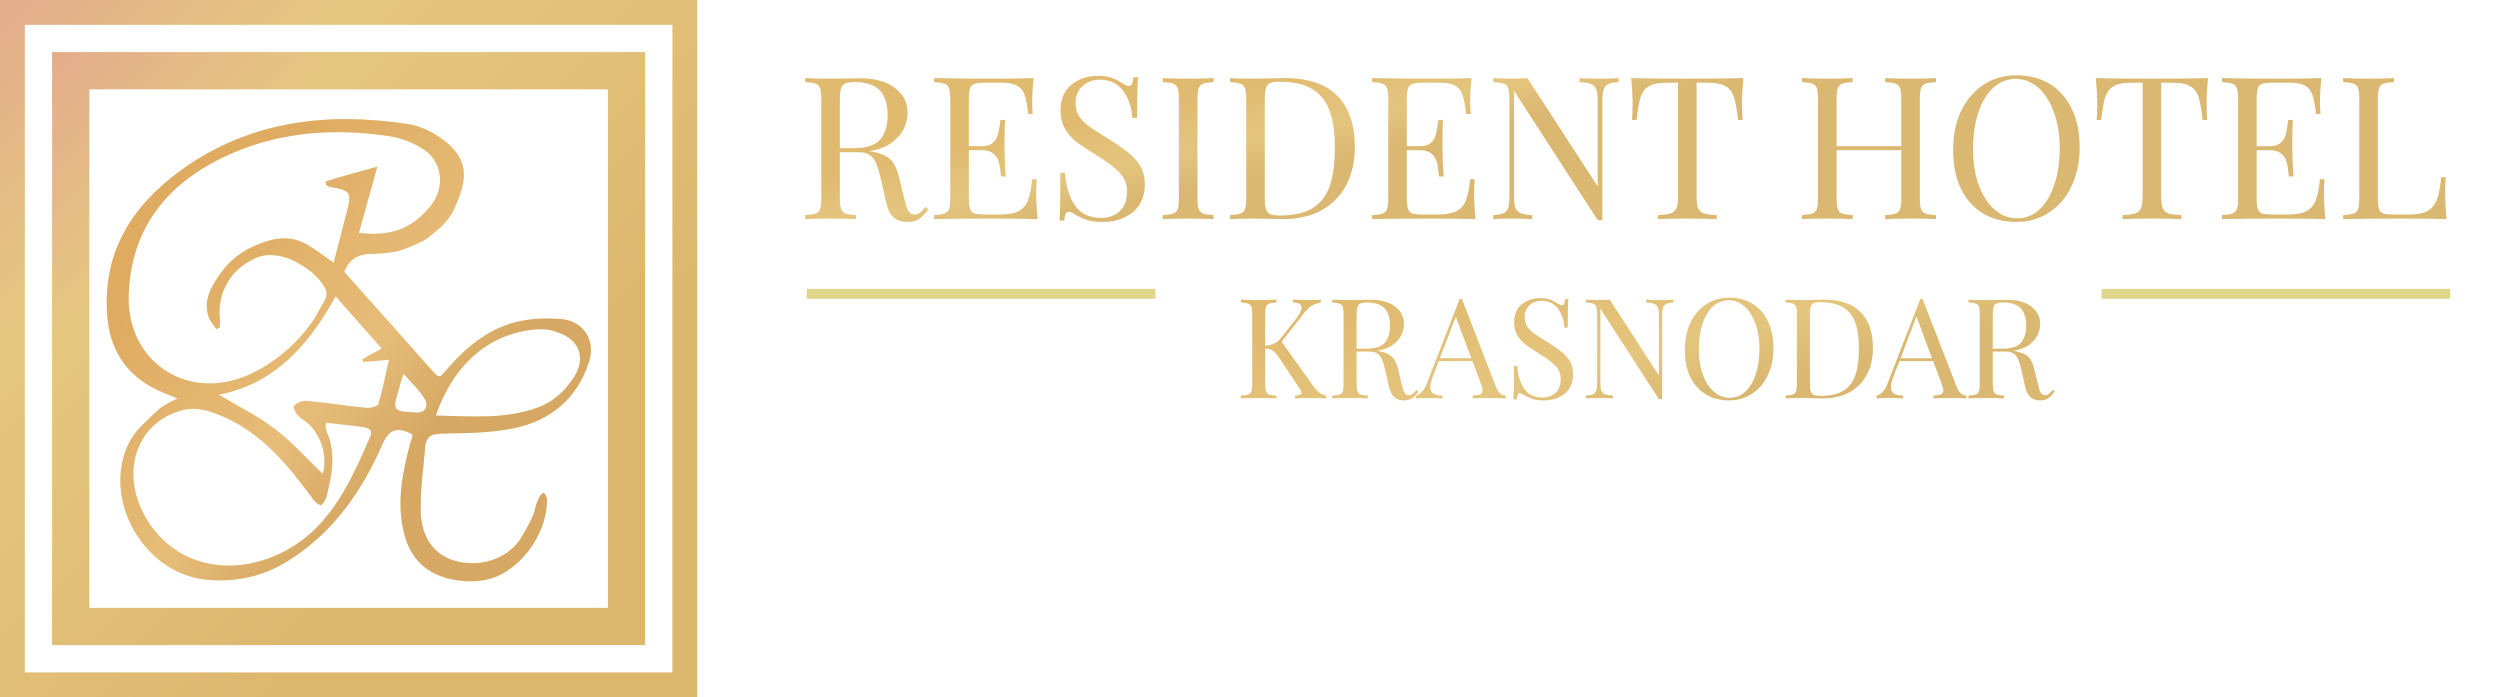 <?xml version="1.0" encoding="UTF-8"?> <svg xmlns="http://www.w3.org/2000/svg" width="251" height="70" viewBox="0 0 251 70" fill="none"> <rect x="7.1" y="7.1" width="55.801" height="55.801" stroke="#E0D68B" stroke-width="3.737"></rect> <rect x="7.1" y="7.1" width="55.801" height="55.801" stroke="url(#paint0_linear_921_389)" stroke-opacity="0.2" stroke-width="3.737"></rect> <rect x="1.246" y="1.246" width="67.509" height="67.509" stroke="#E0D68B" stroke-width="2.491"></rect> <rect x="1.246" y="1.246" width="67.509" height="67.509" stroke="url(#paint1_linear_921_389)" stroke-opacity="0.2" stroke-width="2.491"></rect> <path d="M34.569 27.295C37.509 30.584 40.374 33.797 43.238 37.035C44.217 38.142 44.093 37.946 45.057 36.861C47.05 34.619 49.367 32.776 52.381 32.203C53.651 31.954 55.021 31.929 56.317 32.028C58.559 32.203 59.829 34.146 59.157 36.288C57.986 39.975 55.32 42.217 51.633 42.989C49.267 43.487 46.776 43.487 44.334 43.537C43.263 43.562 42.79 43.861 42.69 44.882C42.516 47.025 42.192 49.167 42.242 51.309C42.292 53.975 43.612 55.694 45.63 56.292C48.046 56.989 50.811 56.217 52.206 54.174C54.149 50.961 53.427 51.484 54.025 50.163C54.149 49.914 54.274 49.591 54.573 49.466C54.772 49.591 54.922 49.914 54.922 50.139C54.953 53.075 53.007 56.249 50.32 57.669C48.699 58.526 46.704 58.507 45.007 58.085C42.416 57.438 40.996 55.669 40.473 53.153C39.85 50.238 40.423 47.373 41.171 44.559C41.245 44.235 41.5 43.669 41.395 43.612C39.875 42.79 39.053 43.114 38.406 44.584C36.313 49.391 33.374 53.576 28.84 56.366C26.324 57.911 23.559 58.509 20.594 58.185C14.342 57.512 10.132 49.964 12.996 44.359C13.619 43.139 14.84 42.167 15.861 41.171C16.384 40.672 17.107 40.398 17.804 40C16.907 39.601 16.035 39.327 15.238 38.879C12.498 37.359 11.053 34.968 10.779 31.854C10.206 25.302 13.32 20.544 18.352 16.957C25.153 12.124 32.875 11.228 40.947 12.448C42.093 12.623 43.288 13.171 44.235 13.843C47.025 15.836 47.129 17.754 45.555 21.067C45.023 22.188 44.223 22.88 43.064 23.808C42.441 24.306 41.32 24.703 40.822 24.929C40.324 25.154 39.01 25.477 37.484 25.477C36.039 25.477 35.093 25.95 34.569 27.295ZM37.883 16.733C37.26 19 36.662 21.167 36.039 23.384C39.302 23.783 41.52 22.886 43.313 20.569C44.658 18.826 44.434 16.285 42.616 15.064C41.594 14.366 40.299 13.843 39.078 13.669C33.398 12.822 27.769 13.245 22.537 15.736C16.758 18.477 13.171 22.911 12.922 29.537C12.672 36.139 18.527 40.224 24.605 37.783C27.644 36.562 30.683 33.847 32.103 31.032C32.601 30.06 33.249 29.662 32.278 28.366C31.58 27.445 30.883 26.971 29.861 26.373C28.765 25.726 27.096 25.327 25.826 25.85C23.21 26.897 21.74 29.363 22.089 32.203C22.114 32.427 22.064 32.651 22.064 32.875C21.939 32.925 21.84 33 21.715 33.05C21.441 32.626 21.068 32.228 20.918 31.754C20.544 30.484 20.838 29.488 21.616 28.217C22.637 26.548 23.883 25.427 25.452 24.729C27.303 23.907 29.039 23.509 30.883 24.58C31.73 25.078 32.502 25.676 33.498 26.373C33.947 24.605 34.37 22.986 34.794 21.366C35.342 19.299 35.217 19.124 33.174 18.776C33.025 18.751 32.9 18.651 32.751 18.576C32.726 18.452 32.701 18.327 32.676 18.228C34.395 17.68 36.139 17.206 37.883 16.733ZM32.751 42.441C32.701 42.615 32.676 42.69 32.676 42.765C32.701 42.939 32.701 43.114 32.776 43.263C33.722 45.356 33.374 47.473 32.85 49.591C32.751 49.989 32.601 50.462 32.228 50.736C31.73 50.587 31.48 50.188 31.206 49.815C28.815 46.576 26.274 43.537 22.488 41.868C21.117 41.27 19.722 40.772 18.153 41.221C13.968 42.416 12.199 46.9 14.242 51.21C16.509 56.018 21.765 58.035 27.121 55.993C32.751 53.85 34.993 48.843 37.185 43.811C37.459 43.163 36.986 42.939 36.413 42.865C35.217 42.715 34.021 42.566 32.751 42.441ZM38.331 34.993C36.737 33.199 35.267 31.53 33.697 29.761C30.932 34.769 27.495 38.555 21.964 39.626C23.907 40.797 25.875 41.744 27.594 43.064C29.338 44.384 30.808 46.053 32.402 47.573C33 45.63 32.028 43.089 30.359 42.092C29.961 41.843 29.488 41.245 29.488 40.772C29.861 40.374 30.384 40.224 30.808 40.249C32.776 40.423 34.744 40.747 36.737 40.947C37.16 40.996 37.907 40.797 37.982 40.573C38.406 39.178 38.68 37.733 39.053 36.114C38.057 36.213 37.26 36.288 36.463 36.338C36.438 36.263 36.388 36.163 36.363 36.089C36.911 35.74 37.509 35.441 38.331 34.993ZM43.761 41.719C47.249 41.793 50.662 42.117 53.975 40.922C55.569 40.349 56.79 39.203 57.687 37.758C58.733 36.039 58.26 34.345 56.441 33.548C55.644 33.199 54.929 32.982 53.801 33.075C49.267 33.448 45.58 36.413 43.761 41.719ZM40.523 37.534C40.324 38.007 40.224 38.43 40.199 38.505C40.05 39.153 39.95 39.377 39.776 40.025C39.529 40.94 39.701 41.245 40.697 41.345C41.196 41.37 41.318 41.392 41.694 41.42C42.69 41.495 43.114 40.797 42.591 39.975C42.068 39.128 41.295 38.431 40.523 37.534Z" fill="#E0D68B"></path> <path d="M34.569 27.295C37.509 30.584 40.374 33.797 43.238 37.035C44.217 38.142 44.093 37.946 45.057 36.861C47.05 34.619 49.367 32.776 52.381 32.203C53.651 31.954 55.021 31.929 56.317 32.028C58.559 32.203 59.829 34.146 59.157 36.288C57.986 39.975 55.32 42.217 51.633 42.989C49.267 43.487 46.776 43.487 44.334 43.537C43.263 43.562 42.79 43.861 42.69 44.882C42.516 47.025 42.192 49.167 42.242 51.309C42.292 53.975 43.612 55.694 45.63 56.292C48.046 56.989 50.811 56.217 52.206 54.174C54.149 50.961 53.427 51.484 54.025 50.163C54.149 49.914 54.274 49.591 54.573 49.466C54.772 49.591 54.922 49.914 54.922 50.139C54.953 53.075 53.007 56.249 50.32 57.669C48.699 58.526 46.704 58.507 45.007 58.085C42.416 57.438 40.996 55.669 40.473 53.153C39.85 50.238 40.423 47.373 41.171 44.559C41.245 44.235 41.5 43.669 41.395 43.612C39.875 42.79 39.053 43.114 38.406 44.584C36.313 49.391 33.374 53.576 28.84 56.366C26.324 57.911 23.559 58.509 20.594 58.185C14.342 57.512 10.132 49.964 12.996 44.359C13.619 43.139 14.84 42.167 15.861 41.171C16.384 40.672 17.107 40.398 17.804 40C16.907 39.601 16.035 39.327 15.238 38.879C12.498 37.359 11.053 34.968 10.779 31.854C10.206 25.302 13.32 20.544 18.352 16.957C25.153 12.124 32.875 11.228 40.947 12.448C42.093 12.623 43.288 13.171 44.235 13.843C47.025 15.836 47.129 17.754 45.555 21.067C45.023 22.188 44.223 22.88 43.064 23.808C42.441 24.306 41.32 24.703 40.822 24.929C40.324 25.154 39.01 25.477 37.484 25.477C36.039 25.477 35.093 25.95 34.569 27.295ZM37.883 16.733C37.26 19 36.662 21.167 36.039 23.384C39.302 23.783 41.52 22.886 43.313 20.569C44.658 18.826 44.434 16.285 42.616 15.064C41.594 14.366 40.299 13.843 39.078 13.669C33.398 12.822 27.769 13.245 22.537 15.736C16.758 18.477 13.171 22.911 12.922 29.537C12.672 36.139 18.527 40.224 24.605 37.783C27.644 36.562 30.683 33.847 32.103 31.032C32.601 30.06 33.249 29.662 32.278 28.366C31.58 27.445 30.883 26.971 29.861 26.373C28.765 25.726 27.096 25.327 25.826 25.85C23.21 26.897 21.74 29.363 22.089 32.203C22.114 32.427 22.064 32.651 22.064 32.875C21.939 32.925 21.84 33 21.715 33.05C21.441 32.626 21.068 32.228 20.918 31.754C20.544 30.484 20.838 29.488 21.616 28.217C22.637 26.548 23.883 25.427 25.452 24.729C27.303 23.907 29.039 23.509 30.883 24.58C31.73 25.078 32.502 25.676 33.498 26.373C33.947 24.605 34.37 22.986 34.794 21.366C35.342 19.299 35.217 19.124 33.174 18.776C33.025 18.751 32.9 18.651 32.751 18.576C32.726 18.452 32.701 18.327 32.676 18.228C34.395 17.68 36.139 17.206 37.883 16.733ZM32.751 42.441C32.701 42.615 32.676 42.69 32.676 42.765C32.701 42.939 32.701 43.114 32.776 43.263C33.722 45.356 33.374 47.473 32.85 49.591C32.751 49.989 32.601 50.462 32.228 50.736C31.73 50.587 31.48 50.188 31.206 49.815C28.815 46.576 26.274 43.537 22.488 41.868C21.117 41.27 19.722 40.772 18.153 41.221C13.968 42.416 12.199 46.9 14.242 51.21C16.509 56.018 21.765 58.035 27.121 55.993C32.751 53.85 34.993 48.843 37.185 43.811C37.459 43.163 36.986 42.939 36.413 42.865C35.217 42.715 34.021 42.566 32.751 42.441ZM38.331 34.993C36.737 33.199 35.267 31.53 33.697 29.761C30.932 34.769 27.495 38.555 21.964 39.626C23.907 40.797 25.875 41.744 27.594 43.064C29.338 44.384 30.808 46.053 32.402 47.573C33 45.63 32.028 43.089 30.359 42.092C29.961 41.843 29.488 41.245 29.488 40.772C29.861 40.374 30.384 40.224 30.808 40.249C32.776 40.423 34.744 40.747 36.737 40.947C37.16 40.996 37.907 40.797 37.982 40.573C38.406 39.178 38.68 37.733 39.053 36.114C38.057 36.213 37.26 36.288 36.463 36.338C36.438 36.263 36.388 36.163 36.363 36.089C36.911 35.74 37.509 35.441 38.331 34.993ZM43.761 41.719C47.249 41.793 50.662 42.117 53.975 40.922C55.569 40.349 56.79 39.203 57.687 37.758C58.733 36.039 58.26 34.345 56.441 33.548C55.644 33.199 54.929 32.982 53.801 33.075C49.267 33.448 45.58 36.413 43.761 41.719ZM40.523 37.534C40.324 38.007 40.224 38.43 40.199 38.505C40.05 39.153 39.95 39.377 39.776 40.025C39.529 40.94 39.701 41.245 40.697 41.345C41.196 41.37 41.318 41.392 41.694 41.42C42.69 41.495 43.114 40.797 42.591 39.975C42.068 39.128 41.295 38.431 40.523 37.534Z" fill="url(#paint2_linear_921_389)" fill-opacity="0.3"></path> <path d="M93.2 21C92.893 21.453 92.587 21.78 92.28 21.98C91.973 22.18 91.567 22.28 91.06 22.28C90.513 22.28 90.06 22.12 89.7 21.8C89.353 21.48 89.093 20.92 88.92 20.12L88.48 18.12C88.32 17.427 88.167 16.893 88.02 16.52C87.887 16.147 87.68 15.847 87.4 15.62C87.12 15.393 86.727 15.28 86.22 15.28H84.32V19.88C84.32 20.387 84.36 20.753 84.44 20.98C84.52 21.207 84.667 21.36 84.88 21.44C85.107 21.52 85.46 21.573 85.94 21.6V22C85.327 21.96 84.48 21.94 83.4 21.94C82.253 21.94 81.4 21.96 80.84 22V21.6C81.32 21.573 81.667 21.52 81.88 21.44C82.107 21.36 82.26 21.207 82.34 20.98C82.42 20.753 82.46 20.387 82.46 19.88V9.96C82.46 9.453 82.42 9.087 82.34 8.86C82.26 8.633 82.107 8.48 81.88 8.4C81.667 8.32 81.32 8.267 80.84 8.24V7.84C81.4 7.88 82.213 7.9 83.28 7.9L85.44 7.88C85.693 7.867 85.98 7.86 86.3 7.86C87.847 7.86 89.033 8.187 89.86 8.84C90.7 9.48 91.12 10.313 91.12 11.34C91.12 11.86 90.993 12.387 90.74 12.92C90.5 13.44 90.087 13.913 89.5 14.34C88.927 14.753 88.173 15.033 87.24 15.18L87.48 15.22C88.36 15.367 89 15.633 89.4 16.02C89.8 16.407 90.093 17.02 90.28 17.86L90.78 19.9C90.913 20.513 91.053 20.94 91.2 21.18C91.347 21.42 91.547 21.54 91.8 21.54C92.027 21.54 92.213 21.48 92.36 21.36C92.52 21.24 92.7 21.047 92.9 20.78L93.2 21ZM85.8 8.24C85.387 8.24 85.073 8.287 84.86 8.38C84.66 8.473 84.52 8.64 84.44 8.88C84.36 9.12 84.32 9.48 84.32 9.96V14.88H85.66C86.98 14.88 87.887 14.587 88.38 14C88.873 13.413 89.12 12.6 89.12 11.56C89.12 10.467 88.86 9.64 88.34 9.08C87.82 8.52 86.973 8.24 85.8 8.24ZM104.031 19.44C104.031 20.2 104.077 21.053 104.171 22C103.264 21.96 101.737 21.94 99.591 21.94C97.031 21.94 95.097 21.96 93.791 22V21.6C94.271 21.573 94.617 21.52 94.831 21.44C95.057 21.36 95.211 21.207 95.291 20.98C95.371 20.753 95.411 20.387 95.411 19.88V9.96C95.411 9.453 95.371 9.087 95.291 8.86C95.211 8.633 95.057 8.48 94.831 8.4C94.617 8.32 94.271 8.267 93.791 8.24V7.84C95.097 7.88 97.031 7.9 99.591 7.9C101.551 7.9 102.944 7.88 103.771 7.84C103.677 8.72 103.631 9.507 103.631 10.2C103.631 10.72 103.651 11.133 103.691 11.44H103.231C103.137 10.573 103.017 9.933 102.871 9.52C102.724 9.093 102.477 8.787 102.131 8.6C101.784 8.4 101.257 8.3 100.551 8.3H98.891C98.411 8.3 98.057 8.34 97.831 8.42C97.617 8.487 97.471 8.633 97.391 8.86C97.311 9.087 97.271 9.453 97.271 9.96V14.68H98.591C99.057 14.68 99.417 14.573 99.671 14.36C99.924 14.133 100.091 13.873 100.171 13.58C100.264 13.273 100.337 12.893 100.391 12.44L100.451 12.04H100.911C100.871 12.6 100.851 13.227 100.851 13.92V14.88C100.851 15.56 100.891 16.507 100.971 17.72H100.511C100.497 17.627 100.457 17.307 100.391 16.76C100.324 16.2 100.137 15.78 99.831 15.5C99.537 15.22 99.124 15.08 98.591 15.08H97.271V19.88C97.271 20.387 97.311 20.753 97.391 20.98C97.471 21.207 97.617 21.36 97.831 21.44C98.057 21.507 98.411 21.54 98.891 21.54H100.351C101.177 21.54 101.804 21.433 102.231 21.22C102.671 20.993 102.991 20.64 103.191 20.16C103.391 19.667 103.537 18.947 103.631 18H104.091C104.051 18.36 104.031 18.84 104.031 19.44ZM110.24 7.62C110.827 7.62 111.287 7.687 111.62 7.82C111.967 7.94 112.32 8.12 112.68 8.36C112.974 8.547 113.2 8.64 113.36 8.64C113.48 8.64 113.574 8.573 113.64 8.44C113.707 8.293 113.76 8.067 113.8 7.76H114.26C114.194 8.533 114.16 9.893 114.16 11.84H113.7C113.62 10.76 113.307 9.853 112.76 9.12C112.227 8.373 111.447 8 110.42 8C109.7 8 109.114 8.22 108.66 8.66C108.207 9.087 107.98 9.64 107.98 10.32C107.98 10.827 108.094 11.267 108.32 11.64C108.56 12.013 108.86 12.333 109.22 12.6C109.58 12.867 110.094 13.207 110.76 13.62L111.34 13.98C112.18 14.5 112.84 14.96 113.32 15.36C113.814 15.747 114.207 16.193 114.5 16.7C114.794 17.207 114.94 17.8 114.94 18.48C114.94 19.693 114.54 20.633 113.74 21.3C112.94 21.953 111.927 22.28 110.7 22.28C110.06 22.28 109.534 22.213 109.12 22.08C108.72 21.947 108.334 21.767 107.96 21.54C107.667 21.353 107.44 21.26 107.28 21.26C107.16 21.26 107.067 21.333 107 21.48C106.934 21.613 106.88 21.833 106.84 22.14H106.38C106.434 21.407 106.46 19.807 106.46 17.34H106.92C107.014 18.687 107.347 19.78 107.92 20.62C108.494 21.46 109.374 21.88 110.56 21.88C111.28 21.88 111.894 21.66 112.4 21.22C112.907 20.767 113.16 20.1 113.16 19.22C113.16 18.473 112.907 17.84 112.4 17.32C111.907 16.8 111.12 16.213 110.04 15.56C109.254 15.08 108.614 14.653 108.12 14.28C107.64 13.907 107.247 13.46 106.94 12.94C106.634 12.407 106.48 11.787 106.48 11.08C106.48 9.96 106.84 9.107 107.56 8.52C108.28 7.92 109.174 7.62 110.24 7.62ZM121.843 8.24C121.363 8.267 121.01 8.32 120.783 8.4C120.57 8.48 120.423 8.633 120.343 8.86C120.263 9.087 120.223 9.453 120.223 9.96V19.88C120.223 20.387 120.263 20.753 120.343 20.98C120.423 21.207 120.57 21.36 120.783 21.44C121.01 21.52 121.363 21.573 121.843 21.6V22C121.23 21.96 120.383 21.94 119.303 21.94C118.156 21.94 117.303 21.96 116.743 22V21.6C117.223 21.573 117.57 21.52 117.783 21.44C118.01 21.36 118.163 21.207 118.243 20.98C118.323 20.753 118.363 20.387 118.363 19.88V9.96C118.363 9.453 118.323 9.087 118.243 8.86C118.163 8.633 118.01 8.48 117.783 8.4C117.57 8.32 117.223 8.267 116.743 8.24V7.84C117.303 7.88 118.156 7.9 119.303 7.9C120.37 7.9 121.216 7.88 121.843 7.84V8.24ZM128.962 7.84C131.322 7.84 133.089 8.433 134.262 9.62C135.436 10.793 136.022 12.507 136.022 14.76C136.022 16.213 135.736 17.487 135.162 18.58C134.589 19.673 133.756 20.52 132.662 21.12C131.582 21.707 130.289 22 128.782 22L127.622 21.98C126.876 21.953 126.329 21.94 125.982 21.94C124.889 21.94 124.062 21.96 123.502 22V21.6C123.982 21.573 124.329 21.52 124.542 21.44C124.769 21.36 124.922 21.207 125.002 20.98C125.082 20.753 125.122 20.387 125.122 19.88V9.96C125.122 9.453 125.082 9.087 125.002 8.86C124.922 8.633 124.769 8.48 124.542 8.4C124.329 8.32 123.982 8.267 123.502 8.24V7.84C123.969 7.88 124.616 7.9 125.442 7.9L127.142 7.88C128.049 7.853 128.656 7.84 128.962 7.84ZM128.462 8.2C128.049 8.2 127.736 8.247 127.522 8.34C127.322 8.433 127.182 8.6 127.102 8.84C127.022 9.08 126.982 9.44 126.982 9.92V19.92C126.982 20.4 127.022 20.76 127.102 21C127.182 21.24 127.322 21.407 127.522 21.5C127.736 21.593 128.056 21.64 128.482 21.64C129.896 21.64 131.009 21.387 131.822 20.88C132.636 20.36 133.202 19.607 133.522 18.62C133.856 17.633 134.022 16.373 134.022 14.84C134.022 13.307 133.842 12.06 133.482 11.1C133.122 10.127 132.536 9.4 131.722 8.92C130.922 8.44 129.836 8.2 128.462 8.2ZM148.002 19.44C148.002 20.2 148.048 21.053 148.142 22C147.235 21.96 145.708 21.94 143.562 21.94C141.002 21.94 139.068 21.96 137.762 22V21.6C138.242 21.573 138.588 21.52 138.802 21.44C139.028 21.36 139.182 21.207 139.262 20.98C139.342 20.753 139.382 20.387 139.382 19.88V9.96C139.382 9.453 139.342 9.087 139.262 8.86C139.182 8.633 139.028 8.48 138.802 8.4C138.588 8.32 138.242 8.267 137.762 8.24V7.84C139.068 7.88 141.002 7.9 143.562 7.9C145.522 7.9 146.915 7.88 147.742 7.84C147.648 8.72 147.602 9.507 147.602 10.2C147.602 10.72 147.622 11.133 147.662 11.44H147.202C147.108 10.573 146.988 9.933 146.842 9.52C146.695 9.093 146.448 8.787 146.102 8.6C145.755 8.4 145.228 8.3 144.522 8.3H142.862C142.382 8.3 142.028 8.34 141.802 8.42C141.588 8.487 141.442 8.633 141.362 8.86C141.282 9.087 141.242 9.453 141.242 9.96V14.68H142.562C143.028 14.68 143.388 14.573 143.642 14.36C143.895 14.133 144.062 13.873 144.142 13.58C144.235 13.273 144.308 12.893 144.362 12.44L144.422 12.04H144.882C144.842 12.6 144.822 13.227 144.822 13.92V14.88C144.822 15.56 144.862 16.507 144.942 17.72H144.482C144.468 17.627 144.428 17.307 144.362 16.76C144.295 16.2 144.108 15.78 143.802 15.5C143.508 15.22 143.095 15.08 142.562 15.08H141.242V19.88C141.242 20.387 141.282 20.753 141.362 20.98C141.442 21.207 141.588 21.36 141.802 21.44C142.028 21.507 142.382 21.54 142.862 21.54H144.322C145.148 21.54 145.775 21.433 146.202 21.22C146.642 20.993 146.962 20.64 147.162 20.16C147.362 19.667 147.508 18.947 147.602 18H148.062C148.022 18.36 148.002 18.84 148.002 19.44ZM162.491 8.24C162.025 8.267 161.678 8.34 161.451 8.46C161.225 8.567 161.071 8.753 160.991 9.02C160.911 9.273 160.871 9.653 160.871 10.16V22.1H160.411L152.011 9.12V19.68C152.011 20.2 152.051 20.587 152.131 20.84C152.225 21.093 152.398 21.28 152.651 21.4C152.905 21.507 153.298 21.573 153.831 21.6V22C153.351 21.96 152.671 21.94 151.791 21.94C150.991 21.94 150.371 21.96 149.931 22V21.6C150.398 21.573 150.745 21.507 150.971 21.4C151.198 21.28 151.351 21.093 151.431 20.84C151.511 20.573 151.551 20.187 151.551 19.68V9.96C151.551 9.453 151.511 9.087 151.431 8.86C151.351 8.633 151.198 8.48 150.971 8.4C150.758 8.32 150.411 8.267 149.931 8.24V7.84C150.371 7.88 150.991 7.9 151.791 7.9C152.391 7.9 152.911 7.88 153.351 7.84L160.411 18.72V10.16C160.411 9.64 160.365 9.253 160.271 9C160.191 8.747 160.025 8.567 159.771 8.46C159.518 8.34 159.125 8.267 158.591 8.24V7.84C159.071 7.88 159.751 7.9 160.631 7.9C161.431 7.9 162.051 7.88 162.491 7.84V8.24ZM175.034 7.84C174.941 8.787 174.894 9.64 174.894 10.4C174.894 11.067 174.914 11.613 174.954 12.04H174.494C174.388 11.013 174.254 10.253 174.094 9.76C173.934 9.253 173.654 8.887 173.254 8.66C172.854 8.42 172.241 8.3 171.414 8.3H170.334V19.68C170.334 20.24 170.388 20.647 170.494 20.9C170.601 21.153 170.788 21.327 171.054 21.42C171.321 21.513 171.754 21.573 172.354 21.6V22C171.661 21.96 170.681 21.94 169.414 21.94C168.081 21.94 167.094 21.96 166.454 22V21.6C167.054 21.573 167.488 21.513 167.754 21.42C168.021 21.327 168.208 21.153 168.314 20.9C168.421 20.647 168.474 20.24 168.474 19.68V8.3H167.394C166.568 8.3 165.954 8.42 165.554 8.66C165.154 8.887 164.874 9.253 164.714 9.76C164.554 10.253 164.421 11.013 164.314 12.04H163.854C163.894 11.613 163.914 11.067 163.914 10.4C163.914 9.64 163.868 8.787 163.774 7.84C164.881 7.88 166.761 7.9 169.414 7.9C172.054 7.9 173.928 7.88 175.034 7.84ZM194.372 8.24C193.892 8.267 193.539 8.32 193.312 8.4C193.099 8.48 192.952 8.633 192.872 8.86C192.792 9.087 192.752 9.453 192.752 9.96V19.88C192.752 20.387 192.792 20.753 192.872 20.98C192.952 21.207 193.099 21.36 193.312 21.44C193.539 21.52 193.892 21.573 194.372 21.6V22C193.812 21.96 192.959 21.94 191.812 21.94C190.732 21.94 189.886 21.96 189.272 22V21.6C189.752 21.573 190.099 21.52 190.312 21.44C190.539 21.36 190.692 21.207 190.772 20.98C190.852 20.753 190.892 20.387 190.892 19.88V15.08H184.392V19.88C184.392 20.387 184.432 20.753 184.512 20.98C184.592 21.207 184.739 21.36 184.952 21.44C185.179 21.52 185.532 21.573 186.012 21.6V22C185.399 21.96 184.552 21.94 183.472 21.94C182.326 21.94 181.472 21.96 180.912 22V21.6C181.392 21.573 181.739 21.52 181.952 21.44C182.179 21.36 182.332 21.207 182.412 20.98C182.492 20.753 182.532 20.387 182.532 19.88V9.96C182.532 9.453 182.492 9.087 182.412 8.86C182.332 8.633 182.179 8.48 181.952 8.4C181.739 8.32 181.392 8.267 180.912 8.24V7.84C181.472 7.88 182.326 7.9 183.472 7.9C184.539 7.9 185.386 7.88 186.012 7.84V8.24C185.532 8.267 185.179 8.32 184.952 8.4C184.739 8.48 184.592 8.633 184.512 8.86C184.432 9.087 184.392 9.453 184.392 9.96V14.68H190.892V9.96C190.892 9.453 190.852 9.087 190.772 8.86C190.692 8.633 190.539 8.48 190.312 8.4C190.099 8.32 189.752 8.267 189.272 8.24V7.84C189.886 7.88 190.732 7.9 191.812 7.9C192.959 7.9 193.812 7.88 194.372 7.84V8.24ZM202.455 7.56C203.722 7.56 204.828 7.847 205.775 8.42C206.735 8.993 207.475 9.827 207.995 10.92C208.528 12 208.795 13.293 208.795 14.8C208.795 16.267 208.522 17.567 207.975 18.7C207.442 19.833 206.688 20.713 205.715 21.34C204.755 21.967 203.662 22.28 202.435 22.28C201.168 22.28 200.055 21.993 199.095 21.42C198.148 20.847 197.408 20.02 196.875 18.94C196.355 17.847 196.095 16.547 196.095 15.04C196.095 13.573 196.362 12.273 196.895 11.14C197.442 10.007 198.195 9.127 199.155 8.5C200.128 7.873 201.228 7.56 202.455 7.56ZM202.375 7.92C201.522 7.92 200.768 8.22 200.115 8.82C199.475 9.407 198.975 10.233 198.615 11.3C198.268 12.367 198.095 13.587 198.095 14.96C198.095 16.347 198.288 17.567 198.675 18.62C199.075 19.673 199.608 20.487 200.275 21.06C200.942 21.633 201.688 21.92 202.515 21.92C203.368 21.92 204.115 21.627 204.755 21.04C205.408 20.44 205.908 19.607 206.255 18.54C206.615 17.473 206.795 16.253 206.795 14.88C206.795 13.493 206.595 12.273 206.195 11.22C205.808 10.167 205.282 9.353 204.615 8.78C203.948 8.207 203.202 7.92 202.375 7.92ZM221.681 7.84C221.588 8.787 221.541 9.64 221.541 10.4C221.541 11.067 221.561 11.613 221.601 12.04H221.141C221.034 11.013 220.901 10.253 220.741 9.76C220.581 9.253 220.301 8.887 219.901 8.66C219.501 8.42 218.888 8.3 218.061 8.3H216.981V19.68C216.981 20.24 217.034 20.647 217.141 20.9C217.248 21.153 217.434 21.327 217.701 21.42C217.968 21.513 218.401 21.573 219.001 21.6V22C218.308 21.96 217.328 21.94 216.061 21.94C214.728 21.94 213.741 21.96 213.101 22V21.6C213.701 21.573 214.134 21.513 214.401 21.42C214.668 21.327 214.854 21.153 214.961 20.9C215.068 20.647 215.121 20.24 215.121 19.68V8.3H214.041C213.214 8.3 212.601 8.42 212.201 8.66C211.801 8.887 211.521 9.253 211.361 9.76C211.201 10.253 211.068 11.013 210.961 12.04H210.501C210.541 11.613 210.561 11.067 210.561 10.4C210.561 9.64 210.514 8.787 210.421 7.84C211.528 7.88 213.408 7.9 216.061 7.9C218.701 7.9 220.574 7.88 221.681 7.84ZM233.325 19.44C233.325 20.2 233.372 21.053 233.465 22C232.558 21.96 231.032 21.94 228.885 21.94C226.325 21.94 224.392 21.96 223.085 22V21.6C223.565 21.573 223.912 21.52 224.125 21.44C224.352 21.36 224.505 21.207 224.585 20.98C224.665 20.753 224.705 20.387 224.705 19.88V9.96C224.705 9.453 224.665 9.087 224.585 8.86C224.505 8.633 224.352 8.48 224.125 8.4C223.912 8.32 223.565 8.267 223.085 8.24V7.84C224.392 7.88 226.325 7.9 228.885 7.9C230.845 7.9 232.238 7.88 233.065 7.84C232.972 8.72 232.925 9.507 232.925 10.2C232.925 10.72 232.945 11.133 232.985 11.44H232.525C232.432 10.573 232.312 9.933 232.165 9.52C232.018 9.093 231.772 8.787 231.425 8.6C231.078 8.4 230.552 8.3 229.845 8.3H228.185C227.705 8.3 227.352 8.34 227.125 8.42C226.912 8.487 226.765 8.633 226.685 8.86C226.605 9.087 226.565 9.453 226.565 9.96V14.68H227.885C228.352 14.68 228.712 14.573 228.965 14.36C229.218 14.133 229.385 13.873 229.465 13.58C229.558 13.273 229.632 12.893 229.685 12.44L229.745 12.04H230.205C230.165 12.6 230.145 13.227 230.145 13.92V14.88C230.145 15.56 230.185 16.507 230.265 17.72H229.805C229.792 17.627 229.752 17.307 229.685 16.76C229.618 16.2 229.432 15.78 229.125 15.5C228.832 15.22 228.418 15.08 227.885 15.08H226.565V19.88C226.565 20.387 226.605 20.753 226.685 20.98C226.765 21.207 226.912 21.36 227.125 21.44C227.352 21.507 227.705 21.54 228.185 21.54H229.645C230.472 21.54 231.098 21.433 231.525 21.22C231.965 20.993 232.285 20.64 232.485 20.16C232.685 19.667 232.832 18.947 232.925 18H233.385C233.345 18.36 233.325 18.84 233.325 19.44ZM240.354 8.24C239.874 8.267 239.521 8.32 239.294 8.4C239.081 8.48 238.934 8.633 238.854 8.86C238.774 9.087 238.734 9.453 238.734 9.96V19.88C238.734 20.387 238.774 20.753 238.854 20.98C238.934 21.207 239.081 21.36 239.294 21.44C239.521 21.507 239.874 21.54 240.354 21.54H241.814C242.641 21.54 243.268 21.427 243.694 21.2C244.134 20.96 244.454 20.58 244.654 20.06C244.854 19.54 245.001 18.787 245.094 17.8H245.554C245.514 18.213 245.494 18.76 245.494 19.44C245.494 20.2 245.541 21.053 245.634 22C244.728 21.96 243.201 21.94 241.054 21.94C238.494 21.94 236.561 21.96 235.254 22V21.6C235.734 21.573 236.081 21.52 236.294 21.44C236.521 21.36 236.674 21.207 236.754 20.98C236.834 20.753 236.874 20.387 236.874 19.88V9.96C236.874 9.453 236.834 9.087 236.754 8.86C236.674 8.633 236.521 8.48 236.294 8.4C236.081 8.32 235.734 8.267 235.254 8.24V7.84C235.814 7.88 236.668 7.9 237.814 7.9C238.881 7.9 239.728 7.88 240.354 7.84V8.24Z" fill="#E0D68B"></path> <path d="M93.2 21C92.893 21.453 92.587 21.78 92.28 21.98C91.973 22.18 91.567 22.28 91.06 22.28C90.513 22.28 90.06 22.12 89.7 21.8C89.353 21.48 89.093 20.92 88.92 20.12L88.48 18.12C88.32 17.427 88.167 16.893 88.02 16.52C87.887 16.147 87.68 15.847 87.4 15.62C87.12 15.393 86.727 15.28 86.22 15.28H84.32V19.88C84.32 20.387 84.36 20.753 84.44 20.98C84.52 21.207 84.667 21.36 84.88 21.44C85.107 21.52 85.46 21.573 85.94 21.6V22C85.327 21.96 84.48 21.94 83.4 21.94C82.253 21.94 81.4 21.96 80.84 22V21.6C81.32 21.573 81.667 21.52 81.88 21.44C82.107 21.36 82.26 21.207 82.34 20.98C82.42 20.753 82.46 20.387 82.46 19.88V9.96C82.46 9.453 82.42 9.087 82.34 8.86C82.26 8.633 82.107 8.48 81.88 8.4C81.667 8.32 81.32 8.267 80.84 8.24V7.84C81.4 7.88 82.213 7.9 83.28 7.9L85.44 7.88C85.693 7.867 85.98 7.86 86.3 7.86C87.847 7.86 89.033 8.187 89.86 8.84C90.7 9.48 91.12 10.313 91.12 11.34C91.12 11.86 90.993 12.387 90.74 12.92C90.5 13.44 90.087 13.913 89.5 14.34C88.927 14.753 88.173 15.033 87.24 15.18L87.48 15.22C88.36 15.367 89 15.633 89.4 16.02C89.8 16.407 90.093 17.02 90.28 17.86L90.78 19.9C90.913 20.513 91.053 20.94 91.2 21.18C91.347 21.42 91.547 21.54 91.8 21.54C92.027 21.54 92.213 21.48 92.36 21.36C92.52 21.24 92.7 21.047 92.9 20.78L93.2 21ZM85.8 8.24C85.387 8.24 85.073 8.287 84.86 8.38C84.66 8.473 84.52 8.64 84.44 8.88C84.36 9.12 84.32 9.48 84.32 9.96V14.88H85.66C86.98 14.88 87.887 14.587 88.38 14C88.873 13.413 89.12 12.6 89.12 11.56C89.12 10.467 88.86 9.64 88.34 9.08C87.82 8.52 86.973 8.24 85.8 8.24ZM104.031 19.44C104.031 20.2 104.077 21.053 104.171 22C103.264 21.96 101.737 21.94 99.591 21.94C97.031 21.94 95.097 21.96 93.791 22V21.6C94.271 21.573 94.617 21.52 94.831 21.44C95.057 21.36 95.211 21.207 95.291 20.98C95.371 20.753 95.411 20.387 95.411 19.88V9.96C95.411 9.453 95.371 9.087 95.291 8.86C95.211 8.633 95.057 8.48 94.831 8.4C94.617 8.32 94.271 8.267 93.791 8.24V7.84C95.097 7.88 97.031 7.9 99.591 7.9C101.551 7.9 102.944 7.88 103.771 7.84C103.677 8.72 103.631 9.507 103.631 10.2C103.631 10.72 103.651 11.133 103.691 11.44H103.231C103.137 10.573 103.017 9.933 102.871 9.52C102.724 9.093 102.477 8.787 102.131 8.6C101.784 8.4 101.257 8.3 100.551 8.3H98.891C98.411 8.3 98.057 8.34 97.831 8.42C97.617 8.487 97.471 8.633 97.391 8.86C97.311 9.087 97.271 9.453 97.271 9.96V14.68H98.591C99.057 14.68 99.417 14.573 99.671 14.36C99.924 14.133 100.091 13.873 100.171 13.58C100.264 13.273 100.337 12.893 100.391 12.44L100.451 12.04H100.911C100.871 12.6 100.851 13.227 100.851 13.92V14.88C100.851 15.56 100.891 16.507 100.971 17.72H100.511C100.497 17.627 100.457 17.307 100.391 16.76C100.324 16.2 100.137 15.78 99.831 15.5C99.537 15.22 99.124 15.08 98.591 15.08H97.271V19.88C97.271 20.387 97.311 20.753 97.391 20.98C97.471 21.207 97.617 21.36 97.831 21.44C98.057 21.507 98.411 21.54 98.891 21.54H100.351C101.177 21.54 101.804 21.433 102.231 21.22C102.671 20.993 102.991 20.64 103.191 20.16C103.391 19.667 103.537 18.947 103.631 18H104.091C104.051 18.36 104.031 18.84 104.031 19.44ZM110.24 7.62C110.827 7.62 111.287 7.687 111.62 7.82C111.967 7.94 112.32 8.12 112.68 8.36C112.974 8.547 113.2 8.64 113.36 8.64C113.48 8.64 113.574 8.573 113.64 8.44C113.707 8.293 113.76 8.067 113.8 7.76H114.26C114.194 8.533 114.16 9.893 114.16 11.84H113.7C113.62 10.76 113.307 9.853 112.76 9.12C112.227 8.373 111.447 8 110.42 8C109.7 8 109.114 8.22 108.66 8.66C108.207 9.087 107.98 9.64 107.98 10.32C107.98 10.827 108.094 11.267 108.32 11.64C108.56 12.013 108.86 12.333 109.22 12.6C109.58 12.867 110.094 13.207 110.76 13.62L111.34 13.98C112.18 14.5 112.84 14.96 113.32 15.36C113.814 15.747 114.207 16.193 114.5 16.7C114.794 17.207 114.94 17.8 114.94 18.48C114.94 19.693 114.54 20.633 113.74 21.3C112.94 21.953 111.927 22.28 110.7 22.28C110.06 22.28 109.534 22.213 109.12 22.08C108.72 21.947 108.334 21.767 107.96 21.54C107.667 21.353 107.44 21.26 107.28 21.26C107.16 21.26 107.067 21.333 107 21.48C106.934 21.613 106.88 21.833 106.84 22.14H106.38C106.434 21.407 106.46 19.807 106.46 17.34H106.92C107.014 18.687 107.347 19.78 107.92 20.62C108.494 21.46 109.374 21.88 110.56 21.88C111.28 21.88 111.894 21.66 112.4 21.22C112.907 20.767 113.16 20.1 113.16 19.22C113.16 18.473 112.907 17.84 112.4 17.32C111.907 16.8 111.12 16.213 110.04 15.56C109.254 15.08 108.614 14.653 108.12 14.28C107.64 13.907 107.247 13.46 106.94 12.94C106.634 12.407 106.48 11.787 106.48 11.08C106.48 9.96 106.84 9.107 107.56 8.52C108.28 7.92 109.174 7.62 110.24 7.62ZM121.843 8.24C121.363 8.267 121.01 8.32 120.783 8.4C120.57 8.48 120.423 8.633 120.343 8.86C120.263 9.087 120.223 9.453 120.223 9.96V19.88C120.223 20.387 120.263 20.753 120.343 20.98C120.423 21.207 120.57 21.36 120.783 21.44C121.01 21.52 121.363 21.573 121.843 21.6V22C121.23 21.96 120.383 21.94 119.303 21.94C118.156 21.94 117.303 21.96 116.743 22V21.6C117.223 21.573 117.57 21.52 117.783 21.44C118.01 21.36 118.163 21.207 118.243 20.98C118.323 20.753 118.363 20.387 118.363 19.88V9.96C118.363 9.453 118.323 9.087 118.243 8.86C118.163 8.633 118.01 8.48 117.783 8.4C117.57 8.32 117.223 8.267 116.743 8.24V7.84C117.303 7.88 118.156 7.9 119.303 7.9C120.37 7.9 121.216 7.88 121.843 7.84V8.24ZM128.962 7.84C131.322 7.84 133.089 8.433 134.262 9.62C135.436 10.793 136.022 12.507 136.022 14.76C136.022 16.213 135.736 17.487 135.162 18.58C134.589 19.673 133.756 20.52 132.662 21.12C131.582 21.707 130.289 22 128.782 22L127.622 21.98C126.876 21.953 126.329 21.94 125.982 21.94C124.889 21.94 124.062 21.96 123.502 22V21.6C123.982 21.573 124.329 21.52 124.542 21.44C124.769 21.36 124.922 21.207 125.002 20.98C125.082 20.753 125.122 20.387 125.122 19.88V9.96C125.122 9.453 125.082 9.087 125.002 8.86C124.922 8.633 124.769 8.48 124.542 8.4C124.329 8.32 123.982 8.267 123.502 8.24V7.84C123.969 7.88 124.616 7.9 125.442 7.9L127.142 7.88C128.049 7.853 128.656 7.84 128.962 7.84ZM128.462 8.2C128.049 8.2 127.736 8.247 127.522 8.34C127.322 8.433 127.182 8.6 127.102 8.84C127.022 9.08 126.982 9.44 126.982 9.92V19.92C126.982 20.4 127.022 20.76 127.102 21C127.182 21.24 127.322 21.407 127.522 21.5C127.736 21.593 128.056 21.64 128.482 21.64C129.896 21.64 131.009 21.387 131.822 20.88C132.636 20.36 133.202 19.607 133.522 18.62C133.856 17.633 134.022 16.373 134.022 14.84C134.022 13.307 133.842 12.06 133.482 11.1C133.122 10.127 132.536 9.4 131.722 8.92C130.922 8.44 129.836 8.2 128.462 8.2ZM148.002 19.44C148.002 20.2 148.048 21.053 148.142 22C147.235 21.96 145.708 21.94 143.562 21.94C141.002 21.94 139.068 21.96 137.762 22V21.6C138.242 21.573 138.588 21.52 138.802 21.44C139.028 21.36 139.182 21.207 139.262 20.98C139.342 20.753 139.382 20.387 139.382 19.88V9.96C139.382 9.453 139.342 9.087 139.262 8.86C139.182 8.633 139.028 8.48 138.802 8.4C138.588 8.32 138.242 8.267 137.762 8.24V7.84C139.068 7.88 141.002 7.9 143.562 7.9C145.522 7.9 146.915 7.88 147.742 7.84C147.648 8.72 147.602 9.507 147.602 10.2C147.602 10.72 147.622 11.133 147.662 11.44H147.202C147.108 10.573 146.988 9.933 146.842 9.52C146.695 9.093 146.448 8.787 146.102 8.6C145.755 8.4 145.228 8.3 144.522 8.3H142.862C142.382 8.3 142.028 8.34 141.802 8.42C141.588 8.487 141.442 8.633 141.362 8.86C141.282 9.087 141.242 9.453 141.242 9.96V14.68H142.562C143.028 14.68 143.388 14.573 143.642 14.36C143.895 14.133 144.062 13.873 144.142 13.58C144.235 13.273 144.308 12.893 144.362 12.44L144.422 12.04H144.882C144.842 12.6 144.822 13.227 144.822 13.92V14.88C144.822 15.56 144.862 16.507 144.942 17.72H144.482C144.468 17.627 144.428 17.307 144.362 16.76C144.295 16.2 144.108 15.78 143.802 15.5C143.508 15.22 143.095 15.08 142.562 15.08H141.242V19.88C141.242 20.387 141.282 20.753 141.362 20.98C141.442 21.207 141.588 21.36 141.802 21.44C142.028 21.507 142.382 21.54 142.862 21.54H144.322C145.148 21.54 145.775 21.433 146.202 21.22C146.642 20.993 146.962 20.64 147.162 20.16C147.362 19.667 147.508 18.947 147.602 18H148.062C148.022 18.36 148.002 18.84 148.002 19.44ZM162.491 8.24C162.025 8.267 161.678 8.34 161.451 8.46C161.225 8.567 161.071 8.753 160.991 9.02C160.911 9.273 160.871 9.653 160.871 10.16V22.1H160.411L152.011 9.12V19.68C152.011 20.2 152.051 20.587 152.131 20.84C152.225 21.093 152.398 21.28 152.651 21.4C152.905 21.507 153.298 21.573 153.831 21.6V22C153.351 21.96 152.671 21.94 151.791 21.94C150.991 21.94 150.371 21.96 149.931 22V21.6C150.398 21.573 150.745 21.507 150.971 21.4C151.198 21.28 151.351 21.093 151.431 20.84C151.511 20.573 151.551 20.187 151.551 19.68V9.96C151.551 9.453 151.511 9.087 151.431 8.86C151.351 8.633 151.198 8.48 150.971 8.4C150.758 8.32 150.411 8.267 149.931 8.24V7.84C150.371 7.88 150.991 7.9 151.791 7.9C152.391 7.9 152.911 7.88 153.351 7.84L160.411 18.72V10.16C160.411 9.64 160.365 9.253 160.271 9C160.191 8.747 160.025 8.567 159.771 8.46C159.518 8.34 159.125 8.267 158.591 8.24V7.84C159.071 7.88 159.751 7.9 160.631 7.9C161.431 7.9 162.051 7.88 162.491 7.84V8.24ZM175.034 7.84C174.941 8.787 174.894 9.64 174.894 10.4C174.894 11.067 174.914 11.613 174.954 12.04H174.494C174.388 11.013 174.254 10.253 174.094 9.76C173.934 9.253 173.654 8.887 173.254 8.66C172.854 8.42 172.241 8.3 171.414 8.3H170.334V19.68C170.334 20.24 170.388 20.647 170.494 20.9C170.601 21.153 170.788 21.327 171.054 21.42C171.321 21.513 171.754 21.573 172.354 21.6V22C171.661 21.96 170.681 21.94 169.414 21.94C168.081 21.94 167.094 21.96 166.454 22V21.6C167.054 21.573 167.488 21.513 167.754 21.42C168.021 21.327 168.208 21.153 168.314 20.9C168.421 20.647 168.474 20.24 168.474 19.68V8.3H167.394C166.568 8.3 165.954 8.42 165.554 8.66C165.154 8.887 164.874 9.253 164.714 9.76C164.554 10.253 164.421 11.013 164.314 12.04H163.854C163.894 11.613 163.914 11.067 163.914 10.4C163.914 9.64 163.868 8.787 163.774 7.84C164.881 7.88 166.761 7.9 169.414 7.9C172.054 7.9 173.928 7.88 175.034 7.84ZM194.372 8.24C193.892 8.267 193.539 8.32 193.312 8.4C193.099 8.48 192.952 8.633 192.872 8.86C192.792 9.087 192.752 9.453 192.752 9.96V19.88C192.752 20.387 192.792 20.753 192.872 20.98C192.952 21.207 193.099 21.36 193.312 21.44C193.539 21.52 193.892 21.573 194.372 21.6V22C193.812 21.96 192.959 21.94 191.812 21.94C190.732 21.94 189.886 21.96 189.272 22V21.6C189.752 21.573 190.099 21.52 190.312 21.44C190.539 21.36 190.692 21.207 190.772 20.98C190.852 20.753 190.892 20.387 190.892 19.88V15.08H184.392V19.88C184.392 20.387 184.432 20.753 184.512 20.98C184.592 21.207 184.739 21.36 184.952 21.44C185.179 21.52 185.532 21.573 186.012 21.6V22C185.399 21.96 184.552 21.94 183.472 21.94C182.326 21.94 181.472 21.96 180.912 22V21.6C181.392 21.573 181.739 21.52 181.952 21.44C182.179 21.36 182.332 21.207 182.412 20.98C182.492 20.753 182.532 20.387 182.532 19.88V9.96C182.532 9.453 182.492 9.087 182.412 8.86C182.332 8.633 182.179 8.48 181.952 8.4C181.739 8.32 181.392 8.267 180.912 8.24V7.84C181.472 7.88 182.326 7.9 183.472 7.9C184.539 7.9 185.386 7.88 186.012 7.84V8.24C185.532 8.267 185.179 8.32 184.952 8.4C184.739 8.48 184.592 8.633 184.512 8.86C184.432 9.087 184.392 9.453 184.392 9.96V14.68H190.892V9.96C190.892 9.453 190.852 9.087 190.772 8.86C190.692 8.633 190.539 8.48 190.312 8.4C190.099 8.32 189.752 8.267 189.272 8.24V7.84C189.886 7.88 190.732 7.9 191.812 7.9C192.959 7.9 193.812 7.88 194.372 7.84V8.24ZM202.455 7.56C203.722 7.56 204.828 7.847 205.775 8.42C206.735 8.993 207.475 9.827 207.995 10.92C208.528 12 208.795 13.293 208.795 14.8C208.795 16.267 208.522 17.567 207.975 18.7C207.442 19.833 206.688 20.713 205.715 21.34C204.755 21.967 203.662 22.28 202.435 22.28C201.168 22.28 200.055 21.993 199.095 21.42C198.148 20.847 197.408 20.02 196.875 18.94C196.355 17.847 196.095 16.547 196.095 15.04C196.095 13.573 196.362 12.273 196.895 11.14C197.442 10.007 198.195 9.127 199.155 8.5C200.128 7.873 201.228 7.56 202.455 7.56ZM202.375 7.92C201.522 7.92 200.768 8.22 200.115 8.82C199.475 9.407 198.975 10.233 198.615 11.3C198.268 12.367 198.095 13.587 198.095 14.96C198.095 16.347 198.288 17.567 198.675 18.62C199.075 19.673 199.608 20.487 200.275 21.06C200.942 21.633 201.688 21.92 202.515 21.92C203.368 21.92 204.115 21.627 204.755 21.04C205.408 20.44 205.908 19.607 206.255 18.54C206.615 17.473 206.795 16.253 206.795 14.88C206.795 13.493 206.595 12.273 206.195 11.22C205.808 10.167 205.282 9.353 204.615 8.78C203.948 8.207 203.202 7.92 202.375 7.92ZM221.681 7.84C221.588 8.787 221.541 9.64 221.541 10.4C221.541 11.067 221.561 11.613 221.601 12.04H221.141C221.034 11.013 220.901 10.253 220.741 9.76C220.581 9.253 220.301 8.887 219.901 8.66C219.501 8.42 218.888 8.3 218.061 8.3H216.981V19.68C216.981 20.24 217.034 20.647 217.141 20.9C217.248 21.153 217.434 21.327 217.701 21.42C217.968 21.513 218.401 21.573 219.001 21.6V22C218.308 21.96 217.328 21.94 216.061 21.94C214.728 21.94 213.741 21.96 213.101 22V21.6C213.701 21.573 214.134 21.513 214.401 21.42C214.668 21.327 214.854 21.153 214.961 20.9C215.068 20.647 215.121 20.24 215.121 19.68V8.3H214.041C213.214 8.3 212.601 8.42 212.201 8.66C211.801 8.887 211.521 9.253 211.361 9.76C211.201 10.253 211.068 11.013 210.961 12.04H210.501C210.541 11.613 210.561 11.067 210.561 10.4C210.561 9.64 210.514 8.787 210.421 7.84C211.528 7.88 213.408 7.9 216.061 7.9C218.701 7.9 220.574 7.88 221.681 7.84ZM233.325 19.44C233.325 20.2 233.372 21.053 233.465 22C232.558 21.96 231.032 21.94 228.885 21.94C226.325 21.94 224.392 21.96 223.085 22V21.6C223.565 21.573 223.912 21.52 224.125 21.44C224.352 21.36 224.505 21.207 224.585 20.98C224.665 20.753 224.705 20.387 224.705 19.88V9.96C224.705 9.453 224.665 9.087 224.585 8.86C224.505 8.633 224.352 8.48 224.125 8.4C223.912 8.32 223.565 8.267 223.085 8.24V7.84C224.392 7.88 226.325 7.9 228.885 7.9C230.845 7.9 232.238 7.88 233.065 7.84C232.972 8.72 232.925 9.507 232.925 10.2C232.925 10.72 232.945 11.133 232.985 11.44H232.525C232.432 10.573 232.312 9.933 232.165 9.52C232.018 9.093 231.772 8.787 231.425 8.6C231.078 8.4 230.552 8.3 229.845 8.3H228.185C227.705 8.3 227.352 8.34 227.125 8.42C226.912 8.487 226.765 8.633 226.685 8.86C226.605 9.087 226.565 9.453 226.565 9.96V14.68H227.885C228.352 14.68 228.712 14.573 228.965 14.36C229.218 14.133 229.385 13.873 229.465 13.58C229.558 13.273 229.632 12.893 229.685 12.44L229.745 12.04H230.205C230.165 12.6 230.145 13.227 230.145 13.92V14.88C230.145 15.56 230.185 16.507 230.265 17.72H229.805C229.792 17.627 229.752 17.307 229.685 16.76C229.618 16.2 229.432 15.78 229.125 15.5C228.832 15.22 228.418 15.08 227.885 15.08H226.565V19.88C226.565 20.387 226.605 20.753 226.685 20.98C226.765 21.207 226.912 21.36 227.125 21.44C227.352 21.507 227.705 21.54 228.185 21.54H229.645C230.472 21.54 231.098 21.433 231.525 21.22C231.965 20.993 232.285 20.64 232.485 20.16C232.685 19.667 232.832 18.947 232.925 18H233.385C233.345 18.36 233.325 18.84 233.325 19.44ZM240.354 8.24C239.874 8.267 239.521 8.32 239.294 8.4C239.081 8.48 238.934 8.633 238.854 8.86C238.774 9.087 238.734 9.453 238.734 9.96V19.88C238.734 20.387 238.774 20.753 238.854 20.98C238.934 21.207 239.081 21.36 239.294 21.44C239.521 21.507 239.874 21.54 240.354 21.54H241.814C242.641 21.54 243.268 21.427 243.694 21.2C244.134 20.96 244.454 20.58 244.654 20.06C244.854 19.54 245.001 18.787 245.094 17.8H245.554C245.514 18.213 245.494 18.76 245.494 19.44C245.494 20.2 245.541 21.053 245.634 22C244.728 21.96 243.201 21.94 241.054 21.94C238.494 21.94 236.561 21.96 235.254 22V21.6C235.734 21.573 236.081 21.52 236.294 21.44C236.521 21.36 236.674 21.207 236.754 20.98C236.834 20.753 236.874 20.387 236.874 19.88V9.96C236.874 9.453 236.834 9.087 236.754 8.86C236.674 8.633 236.521 8.48 236.294 8.4C236.081 8.32 235.734 8.267 235.254 8.24V7.84C235.814 7.88 236.668 7.9 237.814 7.9C238.881 7.9 239.728 7.88 240.354 7.84V8.24Z" fill="url(#paint3_linear_921_389)" fill-opacity="0.2"></path> <path d="M131.924 38.866C132.083 39.099 132.255 39.286 132.442 39.426C132.638 39.557 132.876 39.655 133.156 39.72V40C132.708 39.972 132.148 39.958 131.476 39.958C130.972 39.958 130.491 39.972 130.034 40V39.72C130.258 39.711 130.421 39.683 130.524 39.636C130.627 39.589 130.678 39.519 130.678 39.426C130.678 39.333 130.631 39.221 130.538 39.09L128.494 36.01C128.223 35.599 127.995 35.333 127.808 35.212C127.621 35.081 127.36 35.007 127.024 34.988V38.516C127.024 38.871 127.052 39.127 127.108 39.286C127.164 39.445 127.267 39.552 127.416 39.608C127.575 39.664 127.822 39.701 128.158 39.72V40C127.729 39.972 127.136 39.958 126.38 39.958C125.577 39.958 124.98 39.972 124.588 40V39.72C124.924 39.701 125.167 39.664 125.316 39.608C125.475 39.552 125.582 39.445 125.638 39.286C125.694 39.127 125.722 38.871 125.722 38.516V31.572C125.722 31.217 125.694 30.961 125.638 30.802C125.582 30.643 125.475 30.536 125.316 30.48C125.167 30.424 124.924 30.387 124.588 30.368V30.088C124.98 30.116 125.577 30.13 126.38 30.13C127.127 30.13 127.719 30.116 128.158 30.088V30.368C127.822 30.387 127.575 30.424 127.416 30.48C127.267 30.536 127.164 30.643 127.108 30.802C127.052 30.961 127.024 31.217 127.024 31.572V34.708C127.705 34.68 128.237 34.419 128.62 33.924L129.964 32.216C130.44 31.628 130.678 31.18 130.678 30.872C130.678 30.545 130.389 30.377 129.81 30.368V30.088C130.342 30.116 130.879 30.13 131.42 30.13C131.933 30.13 132.33 30.116 132.61 30.088V30.368C132.302 30.415 132.013 30.517 131.742 30.676C131.471 30.825 131.21 31.063 130.958 31.39L128.676 34.316L131.924 38.866ZM142.414 39.3C142.199 39.617 141.984 39.846 141.77 39.986C141.555 40.126 141.27 40.196 140.916 40.196C140.533 40.196 140.216 40.084 139.964 39.86C139.721 39.636 139.539 39.244 139.418 38.684L139.11 37.284C138.998 36.799 138.89 36.425 138.788 36.164C138.694 35.903 138.55 35.693 138.354 35.534C138.158 35.375 137.882 35.296 137.528 35.296H136.198V38.516C136.198 38.871 136.226 39.127 136.282 39.286C136.338 39.445 136.44 39.552 136.59 39.608C136.748 39.664 136.996 39.701 137.332 39.72V40C136.902 39.972 136.31 39.958 135.554 39.958C134.751 39.958 134.154 39.972 133.762 40V39.72C134.098 39.701 134.34 39.664 134.49 39.608C134.648 39.552 134.756 39.445 134.812 39.286C134.868 39.127 134.896 38.871 134.896 38.516V31.572C134.896 31.217 134.868 30.961 134.812 30.802C134.756 30.643 134.648 30.536 134.49 30.48C134.34 30.424 134.098 30.387 133.762 30.368V30.088C134.154 30.116 134.723 30.13 135.47 30.13L136.982 30.116C137.159 30.107 137.36 30.102 137.584 30.102C138.666 30.102 139.497 30.331 140.076 30.788C140.664 31.236 140.958 31.819 140.958 32.538C140.958 32.902 140.869 33.271 140.692 33.644C140.524 34.008 140.234 34.339 139.824 34.638C139.422 34.927 138.895 35.123 138.242 35.226L138.41 35.254C139.026 35.357 139.474 35.543 139.754 35.814C140.034 36.085 140.239 36.514 140.37 37.102L140.72 38.53C140.813 38.959 140.911 39.258 141.014 39.426C141.116 39.594 141.256 39.678 141.434 39.678C141.592 39.678 141.723 39.636 141.826 39.552C141.938 39.468 142.064 39.333 142.204 39.146L142.414 39.3ZM137.234 30.368C136.944 30.368 136.725 30.401 136.576 30.466C136.436 30.531 136.338 30.648 136.282 30.816C136.226 30.984 136.198 31.236 136.198 31.572V35.016H137.136C138.06 35.016 138.694 34.811 139.04 34.4C139.385 33.989 139.558 33.42 139.558 32.692C139.558 31.927 139.376 31.348 139.012 30.956C138.648 30.564 138.055 30.368 137.234 30.368ZM150.19 38.824C150.414 39.403 150.736 39.701 151.156 39.72V40C150.783 39.972 150.283 39.958 149.658 39.958C148.855 39.958 148.258 39.972 147.866 40V39.72C148.221 39.701 148.473 39.659 148.622 39.594C148.781 39.519 148.86 39.389 148.86 39.202C148.86 39.043 148.804 38.824 148.692 38.544L147.838 36.248H144.45L143.876 37.732C143.689 38.236 143.596 38.619 143.596 38.88C143.596 39.169 143.694 39.379 143.89 39.51C144.095 39.641 144.403 39.711 144.814 39.72V40C144.282 39.972 143.745 39.958 143.204 39.958C142.784 39.958 142.434 39.972 142.154 40V39.72C142.621 39.608 142.989 39.202 143.26 38.502L146.55 30.018H146.774L150.19 38.824ZM147.726 35.968L146.158 31.782L144.562 35.968H147.726ZM154.654 29.934C155.065 29.934 155.387 29.981 155.62 30.074C155.863 30.158 156.11 30.284 156.362 30.452C156.568 30.583 156.726 30.648 156.838 30.648C156.922 30.648 156.988 30.601 157.034 30.508C157.081 30.405 157.118 30.247 157.146 30.032H157.468C157.422 30.573 157.398 31.525 157.398 32.888H157.076C157.02 32.132 156.801 31.497 156.418 30.984C156.045 30.461 155.499 30.2 154.78 30.2C154.276 30.2 153.866 30.354 153.548 30.662C153.231 30.961 153.072 31.348 153.072 31.824C153.072 32.179 153.152 32.487 153.31 32.748C153.478 33.009 153.688 33.233 153.94 33.42C154.192 33.607 154.552 33.845 155.018 34.134L155.424 34.386C156.012 34.75 156.474 35.072 156.81 35.352C157.156 35.623 157.431 35.935 157.636 36.29C157.842 36.645 157.944 37.06 157.944 37.536C157.944 38.385 157.664 39.043 157.104 39.51C156.544 39.967 155.835 40.196 154.976 40.196C154.528 40.196 154.16 40.149 153.87 40.056C153.59 39.963 153.32 39.837 153.058 39.678C152.853 39.547 152.694 39.482 152.582 39.482C152.498 39.482 152.433 39.533 152.386 39.636C152.34 39.729 152.302 39.883 152.274 40.098H151.952C151.99 39.585 152.008 38.465 152.008 36.738H152.33C152.396 37.681 152.629 38.446 153.03 39.034C153.432 39.622 154.048 39.916 154.878 39.916C155.382 39.916 155.812 39.762 156.166 39.454C156.521 39.137 156.698 38.67 156.698 38.054C156.698 37.531 156.521 37.088 156.166 36.724C155.821 36.36 155.27 35.949 154.514 35.492C153.964 35.156 153.516 34.857 153.17 34.596C152.834 34.335 152.559 34.022 152.344 33.658C152.13 33.285 152.022 32.851 152.022 32.356C152.022 31.572 152.274 30.975 152.778 30.564C153.282 30.144 153.908 29.934 154.654 29.934ZM168.011 30.368C167.684 30.387 167.442 30.438 167.283 30.522C167.124 30.597 167.017 30.727 166.961 30.914C166.905 31.091 166.877 31.357 166.877 31.712V40.07H166.555L160.675 30.984V38.376C160.675 38.74 160.703 39.011 160.759 39.188C160.824 39.365 160.946 39.496 161.123 39.58C161.3 39.655 161.576 39.701 161.949 39.72V40C161.613 39.972 161.137 39.958 160.521 39.958C159.961 39.958 159.527 39.972 159.219 40V39.72C159.546 39.701 159.788 39.655 159.947 39.58C160.106 39.496 160.213 39.365 160.269 39.188C160.325 39.001 160.353 38.731 160.353 38.376V31.572C160.353 31.217 160.325 30.961 160.269 30.802C160.213 30.643 160.106 30.536 159.947 30.48C159.798 30.424 159.555 30.387 159.219 30.368V30.088C159.527 30.116 159.961 30.13 160.521 30.13C160.941 30.13 161.305 30.116 161.613 30.088L166.555 37.704V31.712C166.555 31.348 166.522 31.077 166.457 30.9C166.401 30.723 166.284 30.597 166.107 30.522C165.93 30.438 165.654 30.387 165.281 30.368V30.088C165.617 30.116 166.093 30.13 166.709 30.13C167.269 30.13 167.703 30.116 168.011 30.088V30.368ZM173.614 29.892C174.501 29.892 175.275 30.093 175.938 30.494C176.61 30.895 177.128 31.479 177.492 32.244C177.865 33 178.052 33.905 178.052 34.96C178.052 35.987 177.861 36.897 177.478 37.69C177.105 38.483 176.577 39.099 175.896 39.538C175.224 39.977 174.459 40.196 173.6 40.196C172.713 40.196 171.934 39.995 171.262 39.594C170.599 39.193 170.081 38.614 169.708 37.858C169.344 37.093 169.162 36.183 169.162 35.128C169.162 34.101 169.349 33.191 169.722 32.398C170.105 31.605 170.632 30.989 171.304 30.55C171.985 30.111 172.755 29.892 173.614 29.892ZM173.558 30.144C172.961 30.144 172.433 30.354 171.976 30.774C171.528 31.185 171.178 31.763 170.926 32.51C170.683 33.257 170.562 34.111 170.562 35.072C170.562 36.043 170.697 36.897 170.968 37.634C171.248 38.371 171.621 38.941 172.088 39.342C172.555 39.743 173.077 39.944 173.656 39.944C174.253 39.944 174.776 39.739 175.224 39.328C175.681 38.908 176.031 38.325 176.274 37.578C176.526 36.831 176.652 35.977 176.652 35.016C176.652 34.045 176.512 33.191 176.232 32.454C175.961 31.717 175.593 31.147 175.126 30.746C174.659 30.345 174.137 30.144 173.558 30.144ZM183.098 30.088C184.75 30.088 185.986 30.503 186.808 31.334C187.629 32.155 188.04 33.355 188.04 34.932C188.04 35.949 187.839 36.841 187.438 37.606C187.036 38.371 186.453 38.964 185.688 39.384C184.932 39.795 184.026 40 182.972 40L182.16 39.986C181.637 39.967 181.254 39.958 181.012 39.958C180.246 39.958 179.668 39.972 179.276 40V39.72C179.612 39.701 179.854 39.664 180.004 39.608C180.162 39.552 180.27 39.445 180.326 39.286C180.382 39.127 180.41 38.871 180.41 38.516V31.572C180.41 31.217 180.382 30.961 180.326 30.802C180.27 30.643 180.162 30.536 180.004 30.48C179.854 30.424 179.612 30.387 179.276 30.368V30.088C179.602 30.116 180.055 30.13 180.634 30.13L181.824 30.116C182.458 30.097 182.883 30.088 183.098 30.088ZM182.748 30.34C182.458 30.34 182.239 30.373 182.09 30.438C181.95 30.503 181.852 30.62 181.796 30.788C181.74 30.956 181.712 31.208 181.712 31.544V38.544C181.712 38.88 181.74 39.132 181.796 39.3C181.852 39.468 181.95 39.585 182.09 39.65C182.239 39.715 182.463 39.748 182.762 39.748C183.751 39.748 184.53 39.571 185.1 39.216C185.669 38.852 186.066 38.325 186.29 37.634C186.523 36.943 186.64 36.061 186.64 34.988C186.64 33.915 186.514 33.042 186.262 32.37C186.01 31.689 185.599 31.18 185.03 30.844C184.47 30.508 183.709 30.34 182.748 30.34ZM196.442 38.824C196.666 39.403 196.988 39.701 197.408 39.72V40C197.035 39.972 196.535 39.958 195.91 39.958C195.107 39.958 194.51 39.972 194.118 40V39.72C194.473 39.701 194.725 39.659 194.874 39.594C195.033 39.519 195.112 39.389 195.112 39.202C195.112 39.043 195.056 38.824 194.944 38.544L194.09 36.248H190.702L190.128 37.732C189.941 38.236 189.848 38.619 189.848 38.88C189.848 39.169 189.946 39.379 190.142 39.51C190.347 39.641 190.655 39.711 191.066 39.72V40C190.534 39.972 189.997 39.958 189.456 39.958C189.036 39.958 188.686 39.972 188.406 40V39.72C188.873 39.608 189.241 39.202 189.512 38.502L192.802 30.018H193.026L196.442 38.824ZM193.978 35.968L192.41 31.782L190.814 35.968H193.978ZM206.289 39.3C206.074 39.617 205.859 39.846 205.645 39.986C205.43 40.126 205.145 40.196 204.791 40.196C204.408 40.196 204.091 40.084 203.839 39.86C203.596 39.636 203.414 39.244 203.293 38.684L202.985 37.284C202.873 36.799 202.765 36.425 202.663 36.164C202.569 35.903 202.425 35.693 202.229 35.534C202.033 35.375 201.757 35.296 201.403 35.296H200.073V38.516C200.073 38.871 200.101 39.127 200.157 39.286C200.213 39.445 200.315 39.552 200.465 39.608C200.623 39.664 200.871 39.701 201.207 39.72V40C200.777 39.972 200.185 39.958 199.429 39.958C198.626 39.958 198.029 39.972 197.637 40V39.72C197.973 39.701 198.215 39.664 198.365 39.608C198.523 39.552 198.631 39.445 198.687 39.286C198.743 39.127 198.771 38.871 198.771 38.516V31.572C198.771 31.217 198.743 30.961 198.687 30.802C198.631 30.643 198.523 30.536 198.365 30.48C198.215 30.424 197.973 30.387 197.637 30.368V30.088C198.029 30.116 198.598 30.13 199.345 30.13L200.857 30.116C201.034 30.107 201.235 30.102 201.459 30.102C202.541 30.102 203.372 30.331 203.951 30.788C204.539 31.236 204.833 31.819 204.833 32.538C204.833 32.902 204.744 33.271 204.567 33.644C204.399 34.008 204.109 34.339 203.699 34.638C203.297 34.927 202.77 35.123 202.117 35.226L202.285 35.254C202.901 35.357 203.349 35.543 203.629 35.814C203.909 36.085 204.114 36.514 204.245 37.102L204.595 38.53C204.688 38.959 204.786 39.258 204.889 39.426C204.991 39.594 205.131 39.678 205.309 39.678C205.467 39.678 205.598 39.636 205.701 39.552C205.813 39.468 205.939 39.333 206.079 39.146L206.289 39.3ZM201.109 30.368C200.819 30.368 200.6 30.401 200.451 30.466C200.311 30.531 200.213 30.648 200.157 30.816C200.101 30.984 200.073 31.236 200.073 31.572V35.016H201.011C201.935 35.016 202.569 34.811 202.915 34.4C203.26 33.989 203.433 33.42 203.433 32.692C203.433 31.927 203.251 31.348 202.887 30.956C202.523 30.564 201.93 30.368 201.109 30.368Z" fill="#E0D68B"></path> <path d="M131.924 38.866C132.083 39.099 132.255 39.286 132.442 39.426C132.638 39.557 132.876 39.655 133.156 39.72V40C132.708 39.972 132.148 39.958 131.476 39.958C130.972 39.958 130.491 39.972 130.034 40V39.72C130.258 39.711 130.421 39.683 130.524 39.636C130.627 39.589 130.678 39.519 130.678 39.426C130.678 39.333 130.631 39.221 130.538 39.09L128.494 36.01C128.223 35.599 127.995 35.333 127.808 35.212C127.621 35.081 127.36 35.007 127.024 34.988V38.516C127.024 38.871 127.052 39.127 127.108 39.286C127.164 39.445 127.267 39.552 127.416 39.608C127.575 39.664 127.822 39.701 128.158 39.72V40C127.729 39.972 127.136 39.958 126.38 39.958C125.577 39.958 124.98 39.972 124.588 40V39.72C124.924 39.701 125.167 39.664 125.316 39.608C125.475 39.552 125.582 39.445 125.638 39.286C125.694 39.127 125.722 38.871 125.722 38.516V31.572C125.722 31.217 125.694 30.961 125.638 30.802C125.582 30.643 125.475 30.536 125.316 30.48C125.167 30.424 124.924 30.387 124.588 30.368V30.088C124.98 30.116 125.577 30.13 126.38 30.13C127.127 30.13 127.719 30.116 128.158 30.088V30.368C127.822 30.387 127.575 30.424 127.416 30.48C127.267 30.536 127.164 30.643 127.108 30.802C127.052 30.961 127.024 31.217 127.024 31.572V34.708C127.705 34.68 128.237 34.419 128.62 33.924L129.964 32.216C130.44 31.628 130.678 31.18 130.678 30.872C130.678 30.545 130.389 30.377 129.81 30.368V30.088C130.342 30.116 130.879 30.13 131.42 30.13C131.933 30.13 132.33 30.116 132.61 30.088V30.368C132.302 30.415 132.013 30.517 131.742 30.676C131.471 30.825 131.21 31.063 130.958 31.39L128.676 34.316L131.924 38.866ZM142.414 39.3C142.199 39.617 141.984 39.846 141.77 39.986C141.555 40.126 141.27 40.196 140.916 40.196C140.533 40.196 140.216 40.084 139.964 39.86C139.721 39.636 139.539 39.244 139.418 38.684L139.11 37.284C138.998 36.799 138.89 36.425 138.788 36.164C138.694 35.903 138.55 35.693 138.354 35.534C138.158 35.375 137.882 35.296 137.528 35.296H136.198V38.516C136.198 38.871 136.226 39.127 136.282 39.286C136.338 39.445 136.44 39.552 136.59 39.608C136.748 39.664 136.996 39.701 137.332 39.72V40C136.902 39.972 136.31 39.958 135.554 39.958C134.751 39.958 134.154 39.972 133.762 40V39.72C134.098 39.701 134.34 39.664 134.49 39.608C134.648 39.552 134.756 39.445 134.812 39.286C134.868 39.127 134.896 38.871 134.896 38.516V31.572C134.896 31.217 134.868 30.961 134.812 30.802C134.756 30.643 134.648 30.536 134.49 30.48C134.34 30.424 134.098 30.387 133.762 30.368V30.088C134.154 30.116 134.723 30.13 135.47 30.13L136.982 30.116C137.159 30.107 137.36 30.102 137.584 30.102C138.666 30.102 139.497 30.331 140.076 30.788C140.664 31.236 140.958 31.819 140.958 32.538C140.958 32.902 140.869 33.271 140.692 33.644C140.524 34.008 140.234 34.339 139.824 34.638C139.422 34.927 138.895 35.123 138.242 35.226L138.41 35.254C139.026 35.357 139.474 35.543 139.754 35.814C140.034 36.085 140.239 36.514 140.37 37.102L140.72 38.53C140.813 38.959 140.911 39.258 141.014 39.426C141.116 39.594 141.256 39.678 141.434 39.678C141.592 39.678 141.723 39.636 141.826 39.552C141.938 39.468 142.064 39.333 142.204 39.146L142.414 39.3ZM137.234 30.368C136.944 30.368 136.725 30.401 136.576 30.466C136.436 30.531 136.338 30.648 136.282 30.816C136.226 30.984 136.198 31.236 136.198 31.572V35.016H137.136C138.06 35.016 138.694 34.811 139.04 34.4C139.385 33.989 139.558 33.42 139.558 32.692C139.558 31.927 139.376 31.348 139.012 30.956C138.648 30.564 138.055 30.368 137.234 30.368ZM150.19 38.824C150.414 39.403 150.736 39.701 151.156 39.72V40C150.783 39.972 150.283 39.958 149.658 39.958C148.855 39.958 148.258 39.972 147.866 40V39.72C148.221 39.701 148.473 39.659 148.622 39.594C148.781 39.519 148.86 39.389 148.86 39.202C148.86 39.043 148.804 38.824 148.692 38.544L147.838 36.248H144.45L143.876 37.732C143.689 38.236 143.596 38.619 143.596 38.88C143.596 39.169 143.694 39.379 143.89 39.51C144.095 39.641 144.403 39.711 144.814 39.72V40C144.282 39.972 143.745 39.958 143.204 39.958C142.784 39.958 142.434 39.972 142.154 40V39.72C142.621 39.608 142.989 39.202 143.26 38.502L146.55 30.018H146.774L150.19 38.824ZM147.726 35.968L146.158 31.782L144.562 35.968H147.726ZM154.654 29.934C155.065 29.934 155.387 29.981 155.62 30.074C155.863 30.158 156.11 30.284 156.362 30.452C156.568 30.583 156.726 30.648 156.838 30.648C156.922 30.648 156.988 30.601 157.034 30.508C157.081 30.405 157.118 30.247 157.146 30.032H157.468C157.422 30.573 157.398 31.525 157.398 32.888H157.076C157.02 32.132 156.801 31.497 156.418 30.984C156.045 30.461 155.499 30.2 154.78 30.2C154.276 30.2 153.866 30.354 153.548 30.662C153.231 30.961 153.072 31.348 153.072 31.824C153.072 32.179 153.152 32.487 153.31 32.748C153.478 33.009 153.688 33.233 153.94 33.42C154.192 33.607 154.552 33.845 155.018 34.134L155.424 34.386C156.012 34.75 156.474 35.072 156.81 35.352C157.156 35.623 157.431 35.935 157.636 36.29C157.842 36.645 157.944 37.06 157.944 37.536C157.944 38.385 157.664 39.043 157.104 39.51C156.544 39.967 155.835 40.196 154.976 40.196C154.528 40.196 154.16 40.149 153.87 40.056C153.59 39.963 153.32 39.837 153.058 39.678C152.853 39.547 152.694 39.482 152.582 39.482C152.498 39.482 152.433 39.533 152.386 39.636C152.34 39.729 152.302 39.883 152.274 40.098H151.952C151.99 39.585 152.008 38.465 152.008 36.738H152.33C152.396 37.681 152.629 38.446 153.03 39.034C153.432 39.622 154.048 39.916 154.878 39.916C155.382 39.916 155.812 39.762 156.166 39.454C156.521 39.137 156.698 38.67 156.698 38.054C156.698 37.531 156.521 37.088 156.166 36.724C155.821 36.36 155.27 35.949 154.514 35.492C153.964 35.156 153.516 34.857 153.17 34.596C152.834 34.335 152.559 34.022 152.344 33.658C152.13 33.285 152.022 32.851 152.022 32.356C152.022 31.572 152.274 30.975 152.778 30.564C153.282 30.144 153.908 29.934 154.654 29.934ZM168.011 30.368C167.684 30.387 167.442 30.438 167.283 30.522C167.124 30.597 167.017 30.727 166.961 30.914C166.905 31.091 166.877 31.357 166.877 31.712V40.07H166.555L160.675 30.984V38.376C160.675 38.74 160.703 39.011 160.759 39.188C160.824 39.365 160.946 39.496 161.123 39.58C161.3 39.655 161.576 39.701 161.949 39.72V40C161.613 39.972 161.137 39.958 160.521 39.958C159.961 39.958 159.527 39.972 159.219 40V39.72C159.546 39.701 159.788 39.655 159.947 39.58C160.106 39.496 160.213 39.365 160.269 39.188C160.325 39.001 160.353 38.731 160.353 38.376V31.572C160.353 31.217 160.325 30.961 160.269 30.802C160.213 30.643 160.106 30.536 159.947 30.48C159.798 30.424 159.555 30.387 159.219 30.368V30.088C159.527 30.116 159.961 30.13 160.521 30.13C160.941 30.13 161.305 30.116 161.613 30.088L166.555 37.704V31.712C166.555 31.348 166.522 31.077 166.457 30.9C166.401 30.723 166.284 30.597 166.107 30.522C165.93 30.438 165.654 30.387 165.281 30.368V30.088C165.617 30.116 166.093 30.13 166.709 30.13C167.269 30.13 167.703 30.116 168.011 30.088V30.368ZM173.614 29.892C174.501 29.892 175.275 30.093 175.938 30.494C176.61 30.895 177.128 31.479 177.492 32.244C177.865 33 178.052 33.905 178.052 34.96C178.052 35.987 177.861 36.897 177.478 37.69C177.105 38.483 176.577 39.099 175.896 39.538C175.224 39.977 174.459 40.196 173.6 40.196C172.713 40.196 171.934 39.995 171.262 39.594C170.599 39.193 170.081 38.614 169.708 37.858C169.344 37.093 169.162 36.183 169.162 35.128C169.162 34.101 169.349 33.191 169.722 32.398C170.105 31.605 170.632 30.989 171.304 30.55C171.985 30.111 172.755 29.892 173.614 29.892ZM173.558 30.144C172.961 30.144 172.433 30.354 171.976 30.774C171.528 31.185 171.178 31.763 170.926 32.51C170.683 33.257 170.562 34.111 170.562 35.072C170.562 36.043 170.697 36.897 170.968 37.634C171.248 38.371 171.621 38.941 172.088 39.342C172.555 39.743 173.077 39.944 173.656 39.944C174.253 39.944 174.776 39.739 175.224 39.328C175.681 38.908 176.031 38.325 176.274 37.578C176.526 36.831 176.652 35.977 176.652 35.016C176.652 34.045 176.512 33.191 176.232 32.454C175.961 31.717 175.593 31.147 175.126 30.746C174.659 30.345 174.137 30.144 173.558 30.144ZM183.098 30.088C184.75 30.088 185.986 30.503 186.808 31.334C187.629 32.155 188.04 33.355 188.04 34.932C188.04 35.949 187.839 36.841 187.438 37.606C187.036 38.371 186.453 38.964 185.688 39.384C184.932 39.795 184.026 40 182.972 40L182.16 39.986C181.637 39.967 181.254 39.958 181.012 39.958C180.246 39.958 179.668 39.972 179.276 40V39.72C179.612 39.701 179.854 39.664 180.004 39.608C180.162 39.552 180.27 39.445 180.326 39.286C180.382 39.127 180.41 38.871 180.41 38.516V31.572C180.41 31.217 180.382 30.961 180.326 30.802C180.27 30.643 180.162 30.536 180.004 30.48C179.854 30.424 179.612 30.387 179.276 30.368V30.088C179.602 30.116 180.055 30.13 180.634 30.13L181.824 30.116C182.458 30.097 182.883 30.088 183.098 30.088ZM182.748 30.34C182.458 30.34 182.239 30.373 182.09 30.438C181.95 30.503 181.852 30.62 181.796 30.788C181.74 30.956 181.712 31.208 181.712 31.544V38.544C181.712 38.88 181.74 39.132 181.796 39.3C181.852 39.468 181.95 39.585 182.09 39.65C182.239 39.715 182.463 39.748 182.762 39.748C183.751 39.748 184.53 39.571 185.1 39.216C185.669 38.852 186.066 38.325 186.29 37.634C186.523 36.943 186.64 36.061 186.64 34.988C186.64 33.915 186.514 33.042 186.262 32.37C186.01 31.689 185.599 31.18 185.03 30.844C184.47 30.508 183.709 30.34 182.748 30.34ZM196.442 38.824C196.666 39.403 196.988 39.701 197.408 39.72V40C197.035 39.972 196.535 39.958 195.91 39.958C195.107 39.958 194.51 39.972 194.118 40V39.72C194.473 39.701 194.725 39.659 194.874 39.594C195.033 39.519 195.112 39.389 195.112 39.202C195.112 39.043 195.056 38.824 194.944 38.544L194.09 36.248H190.702L190.128 37.732C189.941 38.236 189.848 38.619 189.848 38.88C189.848 39.169 189.946 39.379 190.142 39.51C190.347 39.641 190.655 39.711 191.066 39.72V40C190.534 39.972 189.997 39.958 189.456 39.958C189.036 39.958 188.686 39.972 188.406 40V39.72C188.873 39.608 189.241 39.202 189.512 38.502L192.802 30.018H193.026L196.442 38.824ZM193.978 35.968L192.41 31.782L190.814 35.968H193.978ZM206.289 39.3C206.074 39.617 205.859 39.846 205.645 39.986C205.43 40.126 205.145 40.196 204.791 40.196C204.408 40.196 204.091 40.084 203.839 39.86C203.596 39.636 203.414 39.244 203.293 38.684L202.985 37.284C202.873 36.799 202.765 36.425 202.663 36.164C202.569 35.903 202.425 35.693 202.229 35.534C202.033 35.375 201.757 35.296 201.403 35.296H200.073V38.516C200.073 38.871 200.101 39.127 200.157 39.286C200.213 39.445 200.315 39.552 200.465 39.608C200.623 39.664 200.871 39.701 201.207 39.72V40C200.777 39.972 200.185 39.958 199.429 39.958C198.626 39.958 198.029 39.972 197.637 40V39.72C197.973 39.701 198.215 39.664 198.365 39.608C198.523 39.552 198.631 39.445 198.687 39.286C198.743 39.127 198.771 38.871 198.771 38.516V31.572C198.771 31.217 198.743 30.961 198.687 30.802C198.631 30.643 198.523 30.536 198.365 30.48C198.215 30.424 197.973 30.387 197.637 30.368V30.088C198.029 30.116 198.598 30.13 199.345 30.13L200.857 30.116C201.034 30.107 201.235 30.102 201.459 30.102C202.541 30.102 203.372 30.331 203.951 30.788C204.539 31.236 204.833 31.819 204.833 32.538C204.833 32.902 204.744 33.271 204.567 33.644C204.399 34.008 204.109 34.339 203.699 34.638C203.297 34.927 202.77 35.123 202.117 35.226L202.285 35.254C202.901 35.357 203.349 35.543 203.629 35.814C203.909 36.085 204.114 36.514 204.245 37.102L204.595 38.53C204.688 38.959 204.786 39.258 204.889 39.426C204.991 39.594 205.131 39.678 205.309 39.678C205.467 39.678 205.598 39.636 205.701 39.552C205.813 39.468 205.939 39.333 206.079 39.146L206.289 39.3ZM201.109 30.368C200.819 30.368 200.6 30.401 200.451 30.466C200.311 30.531 200.213 30.648 200.157 30.816C200.101 30.984 200.073 31.236 200.073 31.572V35.016H201.011C201.935 35.016 202.569 34.811 202.915 34.4C203.26 33.989 203.433 33.42 203.433 32.692C203.433 31.927 203.251 31.348 202.887 30.956C202.523 30.564 201.93 30.368 201.109 30.368Z" fill="url(#paint4_linear_921_389)" fill-opacity="0.2"></path> <rect x="81" y="29" width="35" height="1" fill="#E0D68B"></rect> <rect x="211" y="29" width="35" height="1" fill="#E0D68B"></rect> <defs> <linearGradient id="paint0_linear_921_389" x1="5.231" y1="5.231" x2="64.769" y2="64.769" gradientUnits="userSpaceOnUse"> <stop stop-color="#F4038F"></stop> <stop offset="0.244" stop-color="#FE8C56"></stop> <stop offset="0.684" stop-color="#D53E00"></stop> </linearGradient> <linearGradient id="paint1_linear_921_389" x1="0" y1="0" x2="70" y2="70" gradientUnits="userSpaceOnUse"> <stop stop-color="#F4038F"></stop> <stop offset="0.244" stop-color="#FE8C56"></stop> <stop offset="0.684" stop-color="#D53E00"></stop> </linearGradient> <linearGradient id="paint2_linear_921_389" x1="10.712" y1="11.957" x2="59.288" y2="58.292" gradientUnits="userSpaceOnUse"> <stop offset="0.219" stop-color="#E04901"></stop> <stop offset="0.521" stop-color="#F7844E"></stop> <stop offset="0.672" stop-color="#C13F0A"></stop> </linearGradient> <linearGradient id="paint3_linear_921_389" x1="77.929" y1="5.571" x2="89.695" y2="61.362" gradientUnits="userSpaceOnUse"> <stop offset="0.219" stop-color="#E04901"></stop> <stop offset="0.314" stop-color="#F7844E"></stop> <stop offset="0.379" stop-color="#C13F0A"></stop> </linearGradient> <linearGradient id="paint4_linear_921_389" x1="124" y1="25" x2="133.416" y2="62.45" gradientUnits="userSpaceOnUse"> <stop offset="0.219" stop-color="#E04901"></stop> <stop offset="0.521" stop-color="#F7844E"></stop> <stop offset="0.672" stop-color="#C13F0A"></stop> </linearGradient> </defs> </svg> 